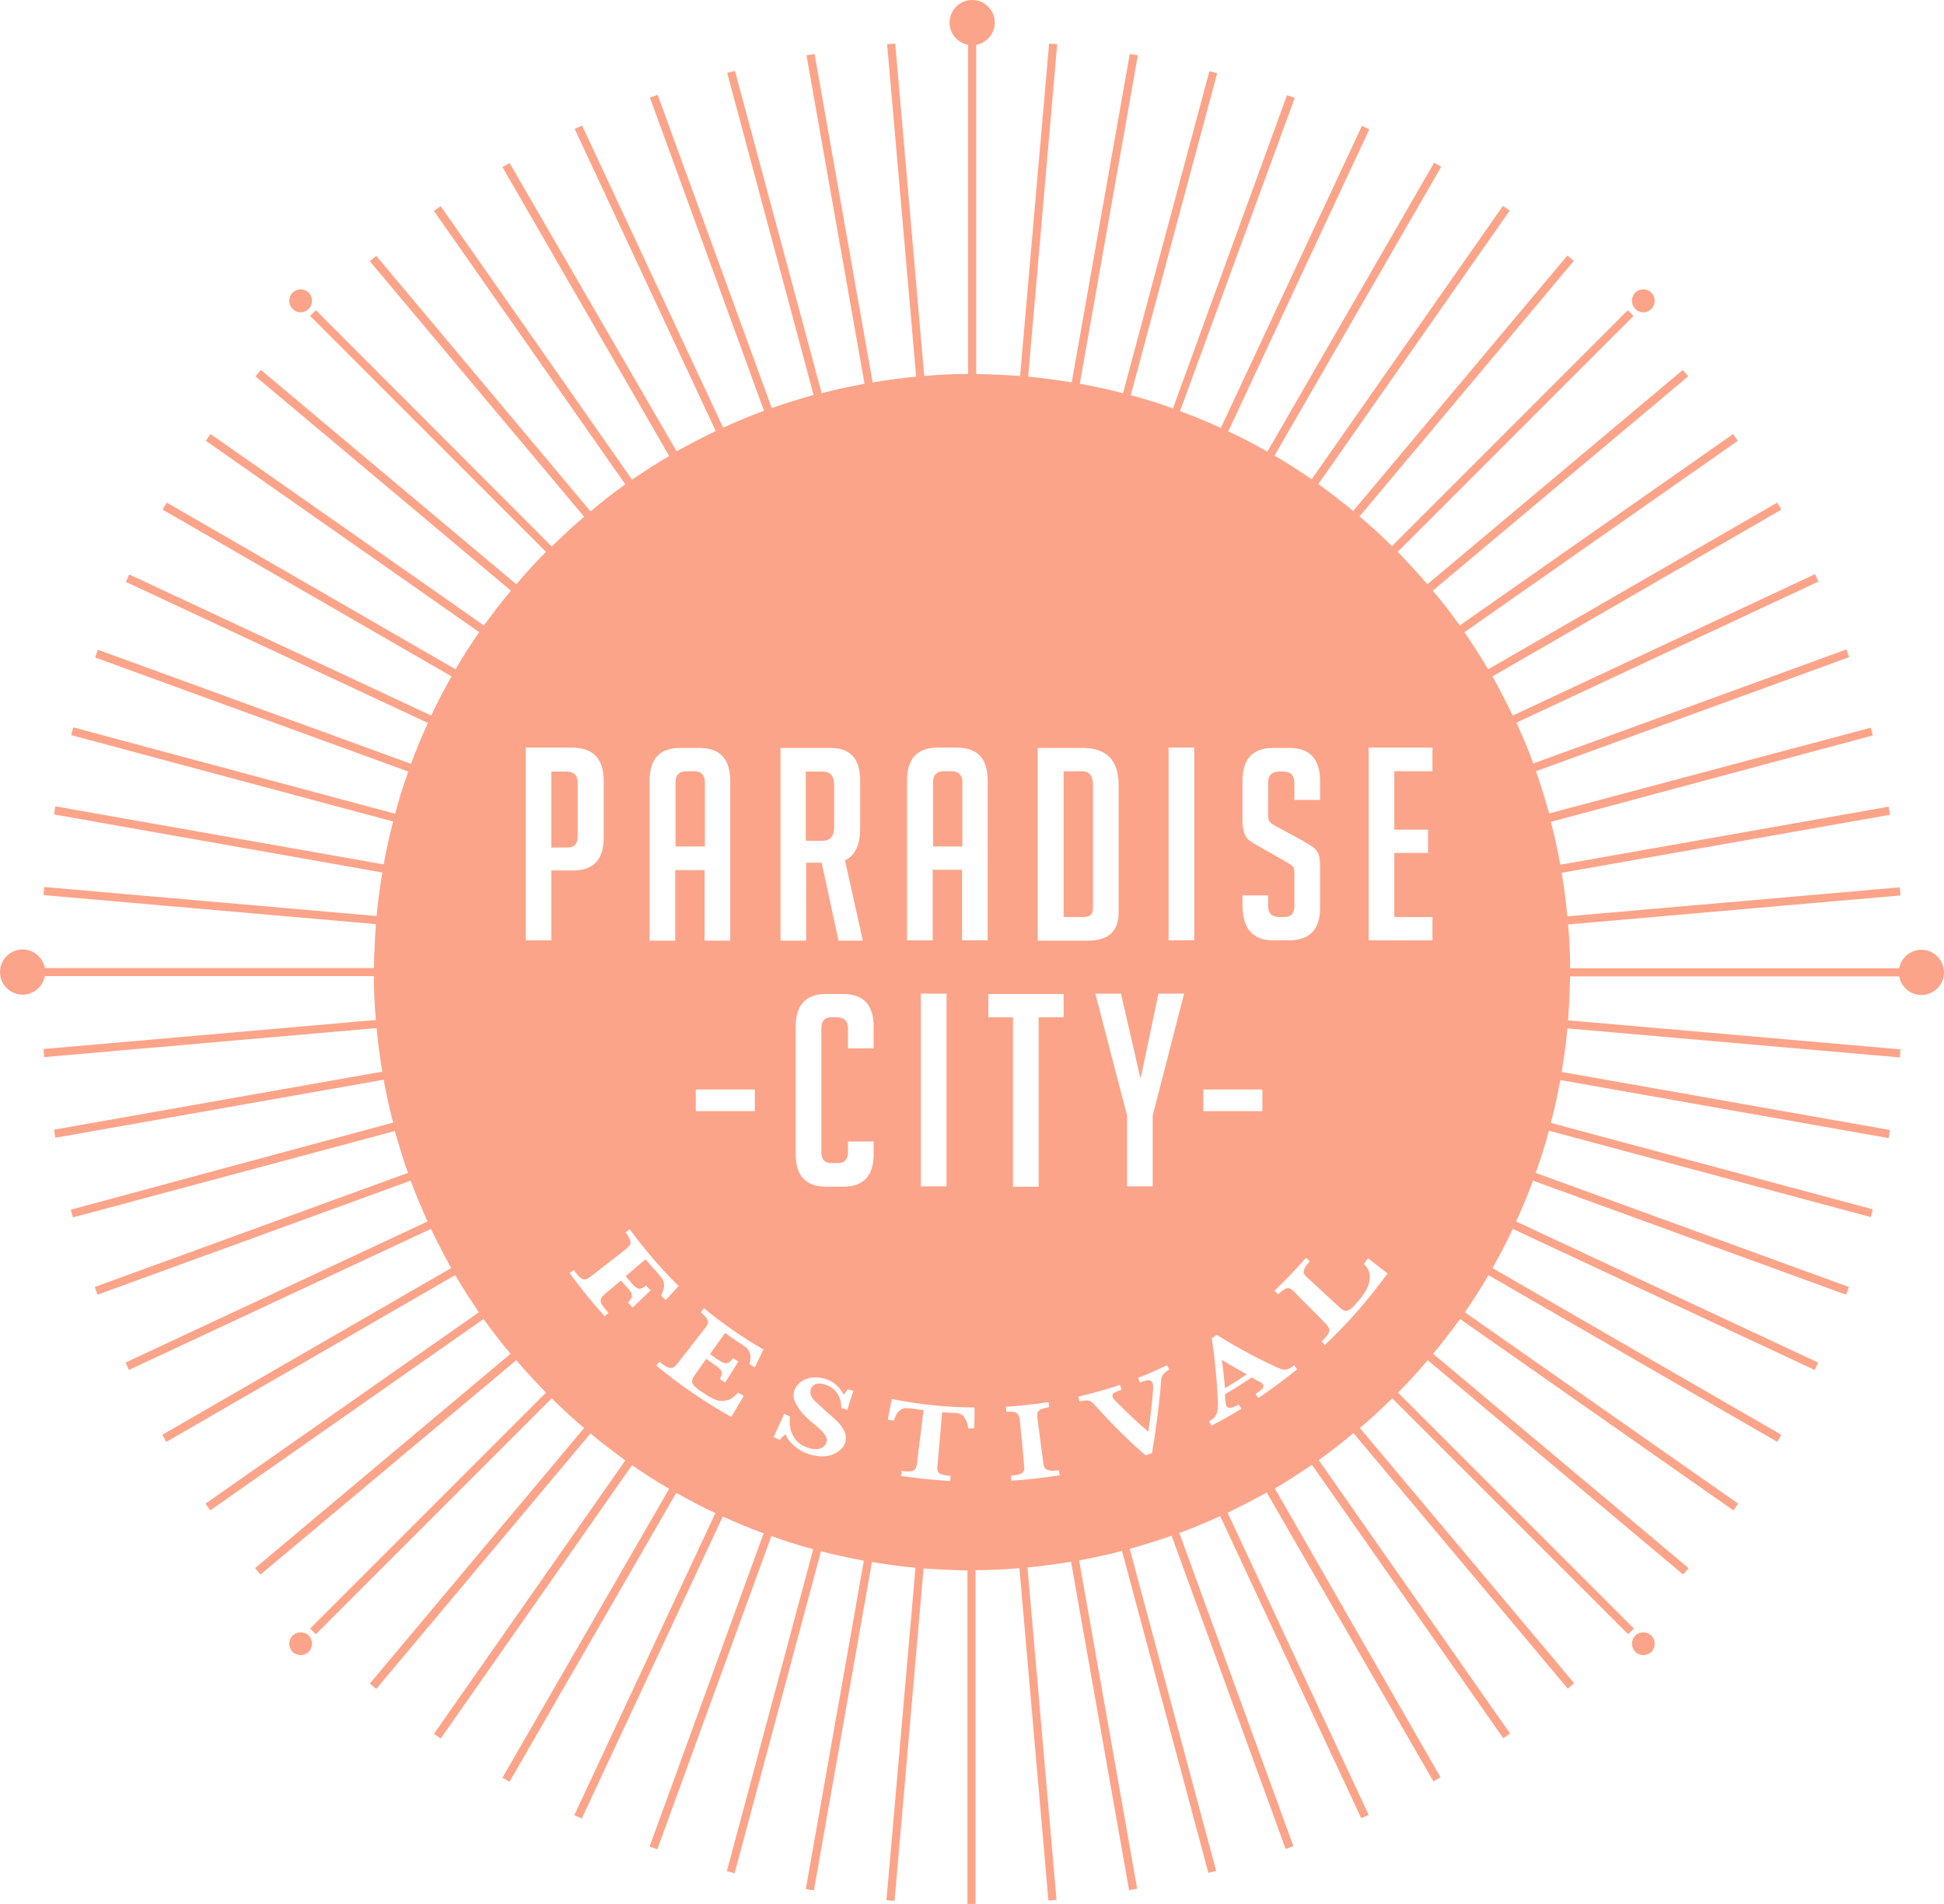 <?xml version="1.0" encoding="utf-8"?>
<!-- Generator: Adobe Illustrator 25.0.0, SVG Export Plug-In . SVG Version: 6.00 Build 0)  -->
<svg version="1.2" baseProfile="tiny" id="Laag_1" xmlns="http://www.w3.org/2000/svg" xmlns:xlink="http://www.w3.org/1999/xlink"
	 x="0px" y="0px" viewBox="0 0 576.1 564.2" overflow="visible" xml:space="preserve">
<g>
	<path fill="#FCA489" d="M238.8,228.5v20.6h5c2.3,0,3.4-1.4,3.4-4.1v-12.3c0-2.8-1.1-4.1-3.4-4.1H238.8z"/>
	<path fill="#FCA489" d="M362.1,402.9c0.4,2.8,0.7,5.6,0.9,8.4c2.2-1.3,4.4-2.7,6.5-4.1C367,405.8,364.5,404.4,362.1,402.9z"/>
	<path fill="#FCA489" d="M208.9,231.8c0-2.2-1.1-3.3-3.3-3.3h-2.1c-2.2,0-3.3,1.1-3.3,3.3v19h8.7V231.8z"/>
	<path fill="#FCA489" d="M323.9,269.2v-36.6c0-2.8-1.1-4.1-3.4-4.1h-5.3v43.2h5.7C322.9,271.7,323.9,270.9,323.9,269.2z"/>
	<path fill="#FCA489" d="M163.4,228.5v22.6h4.8c2,0,3-1.1,3-3.3v-15.9c0-2.2-1.1-3.3-3.4-3.3H163.4z"/>
	<path fill="#FCA489" d="M285.2,231.8c0-2.2-1.1-3.3-3.3-3.3h-2.1c-2.2,0-3.3,1.1-3.3,3.3v19h8.7V231.8z"/>
	<path fill="#FCA489" d="M569.4,281.4c-3.3,0-6,2.4-6.6,5.5l-97.5,0c0-4.4-0.2-8.7-0.6-13l98.5-8.6l-0.2-2.4l-98.5,8.6
		c-0.4-4.4-1-8.7-1.7-12.9l97.3-17.2l-0.4-2.4l-97.3,17.2c-0.8-4.3-1.7-8.6-2.8-12.7l95.4-25.6l-0.6-2.3L459.1,241
		c-1.2-4.2-2.5-8.4-3.9-12.5l92.8-33.8l-0.8-2.3l-92.8,33.8c-1.5-4.1-3.2-8.1-5-12.1l89.5-41.8l-1-2.2L448.3,212
		c-1.9-3.9-3.9-7.8-6-11.6l85.6-49.4l-1.2-2.1L441,198.3c-2.2-3.8-4.6-7.4-7-11l81-56.7l-1.4-2l-81,56.7c-2.5-3.5-5.2-7-8-10.3
		l75.7-63.5l-1.6-1.9l-75.7,63.5c-2.8-3.3-5.8-6.5-8.8-9.6l69.9-69.9l-1.7-1.7l-69.9,69.9c-3.1-3.1-6.3-6-9.6-8.8l63.5-75.7
		l-1.9-1.6l-63.5,75.7c-3.3-2.8-6.8-5.4-10.3-8l56.7-81l-2-1.4l-56.7,81c-3.6-2.5-7.2-4.8-11-7l49.4-85.6l-2.1-1.2l-49.4,85.6
		c-3.8-2.1-7.6-4.2-11.6-6l41.8-89.5l-2.2-1l-41.8,89.5c-3.9-1.8-8-3.5-12.1-5L383.7,29l-2.3-0.8L347.6,121
		c-4.1-1.5-8.2-2.8-12.5-3.9l25.6-95.4l-2.3-0.6l-25.6,95.4c-4.2-1.1-8.4-2-12.8-2.8l17.2-97.3l-2.4-0.4l-17.2,97.3
		c-4.3-0.7-8.6-1.3-12.9-1.7l8.6-98.5l-2.4-0.2l-8.6,98.5c-4.3-0.3-8.7-0.5-13-0.6V13.3c3.1-0.6,5.5-3.3,5.5-6.6
		c0-3.7-3-6.7-6.7-6.7c-3.7,0-6.7,3-6.7,6.7c0,3.3,2.4,6,5.5,6.6v97.5c-4.4,0-8.7,0.2-13,0.6l-8.6-98.5l-2.4,0.2l8.6,98.5
		c-4.4,0.4-8.7,1-12.9,1.7l-17.2-97.3l-2.4,0.4l17.2,97.3c-4.3,0.8-8.6,1.7-12.7,2.8L217.8,21l-2.3,0.6l25.6,95.4
		c-4.2,1.2-8.4,2.5-12.4,3.9l-33.8-92.8l-2.3,0.8l33.8,92.8c-4.1,1.5-8.1,3.2-12.1,5l-41.8-89.5l-2.2,1l41.8,89.5
		c-3.9,1.9-7.8,3.9-11.6,6L151,48.3l-2.1,1.2l49.4,85.6c-3.8,2.2-7.4,4.6-11,7l-56.7-81l-2,1.4l56.7,81c-3.5,2.5-7,5.2-10.3,8
		l-63.5-75.7l-1.9,1.6l63.5,75.7c-3.3,2.8-6.5,5.8-9.6,8.8L93.6,91.9l-1.7,1.7l69.9,69.9c-3.1,3.1-6,6.3-8.8,9.6l-75.7-63.5
		l-1.6,1.9l75.7,63.5c-2.8,3.3-5.4,6.8-8,10.3l-81-56.7l-1.4,2l81,56.7c-2.5,3.6-4.8,7.2-7,11l-85.6-49.4l-1.2,2.1l85.6,49.4
		c-2.1,3.8-4.2,7.6-6,11.6l-89.5-41.8l-1,2.2l89.5,41.8c-1.8,3.9-3.5,8-5,12.1L29,192.5l-0.8,2.3l92.8,33.8
		c-1.5,4.1-2.8,8.2-3.9,12.5l-95.4-25.6l-0.6,2.3l95.4,25.6c-1.1,4.2-2,8.4-2.8,12.7l-97.3-17.2l-0.4,2.4l97.3,17.2
		c-0.7,4.3-1.3,8.6-1.7,12.9l-98.5-8.6l-0.2,2.4l98.5,8.6c-0.3,4.3-0.5,8.7-0.6,13l-97.5,0c-0.6-3.1-3.3-5.5-6.6-5.5
		c-3.7,0-6.7,3-6.7,6.7c0,3.7,3,6.7,6.7,6.7c3.3,0,6-2.4,6.6-5.5l97.5,0c0,4.4,0.2,8.7,0.6,13l-98.5,8.6l0.2,2.4l98.5-8.6
		c0.4,4.4,1,8.7,1.7,12.9l-97.3,17.2l0.4,2.4l97.3-17.2c0.8,4.3,1.7,8.6,2.8,12.7L21,358.4l0.6,2.3l95.4-25.6
		c1.2,4.2,2.5,8.4,3.9,12.4l-92.8,33.8l0.8,2.3l92.8-33.8c1.5,4.1,3.2,8.1,5,12.1l-89.5,41.8l1,2.2l89.5-41.8
		c1.9,3.9,3.9,7.8,6,11.6l-85.6,49.4l1.2,2.1l85.6-49.4c2.2,3.8,4.6,7.4,7,11l-81,56.7l1.4,2l81-56.7c2.5,3.5,5.2,7,8,10.3
		l-75.7,63.5l1.6,1.9L153,403c2.8,3.3,5.8,6.5,8.8,9.6l-69.9,69.9l1.7,1.7l69.9-69.9c3.1,3.1,6.3,6,9.6,8.8l-63.5,75.7l1.9,1.6
		l63.5-75.7c3.3,2.8,6.8,5.4,10.3,8l-56.7,81l2,1.4l56.7-81c3.6,2.5,7.2,4.8,11,7l-49.4,85.6l2.1,1.2l49.4-85.6
		c3.8,2.1,7.6,4.2,11.6,6l-41.8,89.5l2.2,1l41.8-89.5c3.9,1.8,8,3.5,12.1,5l-33.8,92.8l2.3,0.8l33.8-92.8c4.1,1.5,8.2,2.8,12.4,3.9
		l-25.6,95.4l2.3,0.6l25.6-95.4c4.2,1.1,8.4,2,12.7,2.8l-17.2,97.3l2.4,0.4l17.2-97.3c4.3,0.7,8.6,1.3,12.9,1.7l-8.6,98.5l2.4,0.2
		l8.6-98.5c4.3,0.3,8.7,0.5,13,0.6l0,98.8l2.4,0v-98.9c4.4,0,8.7-0.2,13-0.6l8.6,98.5l2.4-0.2l-8.6-98.5c4.4-0.4,8.7-1,12.9-1.7
		l17.2,97.3l2.4-0.4l-17.2-97.3c4.3-0.8,8.6-1.7,12.7-2.8l25.6,95.4l2.3-0.6l-25.6-95.4c4.2-1.2,8.4-2.5,12.4-3.9l33.8,92.8l2.3-0.8
		l-33.8-92.8c4.1-1.5,8.1-3.2,12.1-5l41.8,89.5l2.2-1l-41.8-89.5c3.9-1.9,7.8-3.9,11.6-6l49.4,85.6l2.1-1.2L377.8,441
		c3.8-2.2,7.4-4.6,11-7l56.7,81l2-1.4l-56.7-81c3.5-2.5,7-5.2,10.3-8l63.5,75.7l1.9-1.6L403,423.1c3.3-2.8,6.5-5.8,9.6-8.8
		l69.9,69.9l1.7-1.7l-69.9-69.9c3.1-3.1,6-6.3,8.8-9.6l75.7,63.5l1.6-1.9l-75.7-63.5c2.8-3.3,5.4-6.8,8-10.3l81,56.7l1.4-2l-81-56.7
		c2.5-3.6,4.8-7.2,7-11l85.6,49.4l1.2-2.1l-85.6-49.4c2.1-3.8,4.2-7.6,6-11.6l89.5,41.8l1-2.2l-89.5-41.8c1.8-3.9,3.5-8,5-12.1
		l92.8,33.8l0.8-2.3l-92.8-33.8c1.5-4.1,2.8-8.2,3.9-12.5l95.4,25.6l0.6-2.3l-95.4-25.6c1.1-4.2,2-8.4,2.8-12.7l97.3,17.2l0.4-2.4
		l-97.3-17.2c0.7-4.3,1.3-8.6,1.7-12.9l98.5,8.6l0.2-2.4l-98.5-8.6c0.3-4.3,0.5-8.7,0.6-13l97.5,0c0.6,3.1,3.3,5.5,6.6,5.5
		c3.7,0,6.7-3,6.7-6.7C576.1,284.4,573.1,281.4,569.4,281.4z M424.5,228.5h-11.3v17.3h10v6.9h-10v19h11.3v6.9h-18.9v-57.1h18.9
		V228.5z M368.2,265.3h7.6v3.1c0,2.2,1.1,3.3,3.4,3.3h1.4c2,0,3-1.1,3-3.3v-9.7c0-1.1-0.2-1.8-0.6-2.1c-0.4-0.4-1.1-0.8-2.1-1.4
		l-7.2-4.1c-1.6-0.8-2.7-1.6-3.5-2.1c-0.7-0.6-1.2-1.3-1.5-2.3c-0.3-0.9-0.5-2.1-0.5-3.6v-11.7c0-6.5,3-9.8,9.1-9.8h4.8
		c6.1,0,9.1,3.3,9.1,9.8v5.6h-7.6v-5c0-2.3-1.1-3.4-3.3-3.4h-1.2c-2.2,0-3.3,1.1-3.3,3.4v9.5c0,1.1,0.2,1.8,0.6,2.1
		c0.4,0.4,1.1,0.9,2.1,1.4l7.2,3.9c1.6,0.9,2.7,1.6,3.4,2.1c0.7,0.5,1.2,1.1,1.5,1.8c0.4,0.7,0.6,2.1,0.6,4.1V269
		c0,6.4-3.1,9.6-9.2,9.6h-4.7c-6.1,0-9.1-3.5-9.1-10.5V265.3z M307.5,221.6h13.3c7.2,0,10.7,3.7,10.7,11v37.8c0,5.5-3,8.3-9.1,8.3
		h-14.9V221.6z M268.8,231.3c0-6.5,3-9.8,9.1-9.8h5.7c6.1,0,9.1,3.3,9.1,9.8v47.3h-7.6v-20.9h-8.7v20.9h-7.6V231.3z M280.5,294.4
		v57.1h-7.6v-57.1H280.5z M247.9,301.4h-1.5c-2,0-3,1.1-3,3.3v36.6c0,2.2,1,3.3,3,3.3h1.9c2,0,3-1.1,3-3.3v-3.1h7.6v3.7
		c0,6.5-3,9.7-9.1,9.7h-4.9c-6.1,0-9.1-3.2-9.1-9.7v-37.7c0-6.5,3-9.7,9.1-9.7h4.9c6.1,0,9.1,3.2,9.1,9.7v6.4h-7.6v-5.9
		C251.3,302.5,250.2,301.4,247.9,301.4z M254.9,231.3v14.1c0,5-1.5,8.1-4.5,9.5l5.3,23.8h-7.2l-5-23.1h-4.6v23.1h-7.6v-57.1h14.9
		C252,221.6,254.9,224.8,254.9,231.3z M223.7,322.8v6.4h-17.5v-6.4H223.7z M201.6,221.6h5.7c6.1,0,9.1,3.3,9.1,9.8v47.3h-7.6v-20.9
		h-8.7v20.9h-7.6v-47.3C192.5,224.8,195.5,221.6,201.6,221.6z M178.9,231.3v16.9c0,6.5-3,9.7-9.1,9.7h-6.4v20.7h-7.6v-57.1h13.9
		C175.8,221.6,178.9,224.8,178.9,231.3z M191.3,373.1c-2,1.7-3.9,3.3-5.9,5c0.6,0.7,1.2,1.4,1.8,2.1c0.9,1,1.6,1.5,2.1,1.6
		c0.5,0.1,1.3-0.2,2.2-0.9c0.4,0.5,0.9,0.9,1.3,1.4c-1.8,1.7-3.5,3.4-5.3,5.1c-0.5-0.5-0.9-1-1.4-1.5c0.6-0.6,0.9-1.1,1.1-1.5
		c0.1-0.4,0.1-0.8-0.1-1.3c-0.2-0.4-0.6-1-1.3-1.7c-0.6-0.7-1.2-1.3-1.8-2c-1.7,1.4-3.3,2.8-5,4.2c-0.7,0.6-1,1.2-1,1.8
		c0,0.7,0.6,1.7,1.9,3.1c0.1,0.2,0.3,0.3,0.4,0.5c-0.4,0.3-0.7,0.7-1.1,1c-3.6-4-7.1-8.3-10.4-12.8c0.4-0.3,0.8-0.6,1.2-0.9
		c1.2,1.6,2.1,2.5,2.7,2.7c0.7,0.2,1.3,0,2.1-0.6c3.6-2.8,7.3-5.6,10.9-8.5c0.5-0.4,0.8-0.8,1-1.1c0.2-0.3,0.2-0.8,0-1.4
		c-0.2-0.6-0.6-1.4-1.3-2.3c0.4-0.3,0.8-0.6,1.2-0.9c4.5,6.1,9.3,11.7,14.5,16.8c-1.3,1.4-2.5,2.8-3.8,4.2c-0.5-0.4-0.9-0.9-1.4-1.4
		c0.6-1.1,0.9-2.1,0.9-2.9c0-0.8-0.2-1.5-0.6-2.1c-0.4-0.6-1-1.3-1.8-2.2C193.4,375.6,192.4,374.3,191.3,373.1z M223.7,405.1
		c-0.5-0.3-1-0.6-1.6-0.9c0.3-1.3,0.4-2.3,0.2-3c-0.2-0.7-0.5-1.3-1-1.8c-0.5-0.4-1.3-1-2.4-1.7c-1.4-0.9-2.7-1.8-4-2.8
		c-1.5,2.1-3,4.2-4.5,6.3c0.8,0.5,1.5,1.1,2.3,1.6c0.8,0.5,1.4,0.9,1.9,1c0.5,0.2,0.9,0.1,1.3-0.1c0.4-0.2,0.8-0.6,1.3-1.3
		c0.5,0.3,1.1,0.7,1.6,1c-1.3,2.1-2.6,4.1-3.9,6.2c-0.5-0.3-1.1-0.7-1.6-1c0.4-0.7,0.6-1.3,0.6-1.7c0-0.4-0.1-0.9-0.5-1.2
		c-0.3-0.4-0.9-0.8-1.7-1.4c-0.8-0.5-1.6-1.1-2.4-1.7c-1,1.4-2,2.8-3,4.2c-0.5,0.7-0.8,1.2-1,1.6c-0.2,0.4-0.2,0.7-0.2,1.1
		c0.1,0.4,0.3,0.8,0.7,1.2c0.4,0.4,1.1,1,1.9,1.5c0.7,0.4,1.3,0.9,2,1.3c0.8,0.5,1.7,1,2.6,1.3c0.9,0.3,1.9,0.4,3,0.1
		c1.1-0.2,2.3-1,3.4-2.3c0.6,0.3,1.1,0.7,1.7,1c-1.2,2.1-2.5,4.1-3.7,6.2c-7.7-4.3-15.2-9.4-22.2-15.2c0.3-0.4,0.6-0.8,1-1.1
		c1.4,1.2,2.5,1.8,3.2,1.8c0.7,0,1.3-0.3,1.9-1.1c2.8-3.6,5.7-7.3,8.5-10.9c0.4-0.5,0.6-0.9,0.7-1.3c0.1-0.4,0-0.8-0.3-1.3
		c-0.3-0.5-0.9-1.1-1.8-1.9c0.3-0.4,0.6-0.8,0.9-1.2c5.6,4.6,11.5,8.7,17.6,12.2C225.4,401.7,224.5,403.4,223.7,405.1z M251.1,417.7
		c-0.6-0.2-1.2-0.4-1.7-0.5c-0.2-3.6-1.7-5.8-4.6-6.9c-1.1-0.4-2-0.5-2.8-0.3c-0.8,0.2-1.4,0.7-1.7,1.5c-0.2,0.6-0.2,1.2,0,1.8
		c0.2,0.6,0.6,1.2,1.2,1.8c0.6,0.6,1.5,1.4,2.8,2.6c1.6,1.4,2.9,2.5,3.8,3.4c0.9,0.9,1.6,1.8,2.1,2.9c0.5,1,0.6,2.1,0.3,3.3
		c-0.2,0.7-0.6,1.3-1.1,1.9c-0.6,0.6-1.3,1.2-2.3,1.6c-0.9,0.4-2.1,0.7-3.3,0.7c-1.3,0-2.7-0.2-4.2-0.7c-1.5-0.5-2.9-1.3-4.1-2.3
		c-1.2-1-2.2-2.2-2.7-3.6c-0.7,0.6-1.3,1.1-1.7,1.7c-0.6-0.3-1.2-0.5-1.8-0.8c1-2.3,2-4.6,3.1-6.9c0.6,0.3,1.2,0.5,1.7,0.8
		c-0.1,1.1-0.1,2.2,0.1,3.4c0.2,1.1,0.7,2.2,1.5,3.3c0.8,1.1,2,1.9,3.6,2.5c1.4,0.5,2.6,0.6,3.6,0.3c1-0.3,1.7-0.9,2-1.8
		c0.2-0.5,0.2-1,0-1.4c-0.1-0.4-0.4-0.9-0.8-1.4c-0.4-0.5-0.9-1-1.6-1.6c-0.7-0.6-1.5-1.3-2.4-2c-1.3-1.2-2.4-2.3-3.1-3.3
		c-0.7-1-1.2-1.9-1.5-2.6c-0.3-0.8-0.4-1.4-0.3-2c0-0.6,0.2-1.1,0.4-1.6c0.4-0.9,1.1-1.7,2-2.3c1-0.6,2.1-1,3.4-1.1
		c1.3-0.1,2.7,0.1,4.1,0.6c1.1,0.4,2.1,1,2.9,1.8c0.9,0.8,1.5,1.7,2,2.7c0.4-0.4,0.8-0.9,1.2-1.6c0.6,0.2,1.1,0.3,1.7,0.5
		C252.3,413.8,251.7,415.7,251.1,417.7z M284.5,418.9c-0.6-0.2-1.3-0.3-2.1-0.3c-1.1-0.1-2.1-0.1-3.2-0.2c-0.5,5.3-0.9,10.7-1.4,16
		c-0.1,0.6,0,1.1,0.1,1.5c0.1,0.4,0.5,0.7,1.1,0.9c0.6,0.2,1.5,0.4,2.7,0.5c0,0.5-0.1,1-0.1,1.5c-4.9-0.3-9.7-0.8-14.6-1.5
		c0.1-0.5,0.2-1,0.2-1.5c1.8,0.3,2.9,0.2,3.5-0.1c0.6-0.3,0.9-1,1-1.9c0.7-5.3,1.3-10.6,2-16c-0.9-0.1-1.8-0.2-2.7-0.4
		c-1-0.1-1.9-0.2-2.6-0.2c-0.7,0-1.4,0.3-2,0.9c-0.6,0.5-1.1,1.5-1.5,2.8c-0.6-0.1-1.2-0.2-1.8-0.3c0.4-2,0.8-4.1,1.2-6.1
		c8.1,1.6,16.3,2.5,24.5,2.5c0,2.1,0,4.2-0.1,6.2c-0.6,0-1.2,0-1.8,0c-0.1-1.4-0.5-2.4-1-3C285.7,419.5,285.1,419.1,284.5,418.9z
		 M299.7,438.7c0-0.5-0.1-1-0.1-1.5c1.2-0.1,2.1-0.2,2.7-0.5c0.6-0.2,1-0.5,1.1-0.9c0.2-0.4,0.2-0.9,0.1-1.5
		c-0.4-4.6-0.8-9.2-1.3-13.7c-0.1-0.9-0.4-1.6-0.9-1.9c-0.5-0.4-1.5-0.5-3.1-0.4c0-0.5-0.1-1-0.1-1.5c4.2-0.3,8.4-0.7,12.6-1.4
		c0.1,0.5,0.2,1,0.2,1.5c-1.1,0.2-1.8,0.4-2.4,0.6c-0.5,0.3-0.8,0.6-1,0.9c-0.1,0.4-0.1,0.9-0.1,1.5c0.6,4.6,1.2,9.1,1.8,13.7
		c0.1,0.6,0.2,1.1,0.5,1.4c0.2,0.3,0.7,0.5,1.3,0.7c0.6,0.1,1.6,0.1,2.8-0.1c0.1,0.5,0.2,1,0.2,1.5
		C309.5,437.8,304.6,438.4,299.7,438.7z M315.1,301.4h-7.3v50.2h-7.6v-50.2h-7.3v-6.9h22.3V301.4z M341.4,430.5
		c-0.6,0.2-1.3,0.5-1.9,0.7c-5.1-4.4-9.8-9.1-14.2-14c-0.8-0.9-1.4-1.5-1.8-1.8c-0.4-0.3-0.9-0.5-1.4-0.5c-0.5,0-1.3,0.1-2.2,0.3
		c-0.1-0.5-0.2-1-0.3-1.4c4.1-1,8.2-2.1,12.3-3.5c0.2,0.5,0.3,0.9,0.5,1.4c-1.1,0.4-1.9,0.8-2.3,1c-0.4,0.3-0.5,0.6-0.4,1.1
		c0.2,0.5,0.4,0.9,0.9,1.3c3.1,3.1,6.3,6.2,9.7,9.1c0.6-4.1,1.1-8.2,1.4-12.3c0.1-1.1,0-1.8-0.1-2.1c-0.3-0.6-0.7-0.9-1.3-0.9
		c-0.6,0.1-1.4,0.3-2.5,0.7c-0.2-0.5-0.4-0.9-0.5-1.4c2.9-1.1,5.8-2.4,8.6-3.7c0.2,0.4,0.4,0.9,0.6,1.3c-0.5,0.3-1,0.6-1.3,0.9
		c-0.3,0.3-0.6,0.6-0.8,1c-0.2,0.4-0.3,0.8-0.3,1.4c-0.1,0.6-0.1,1.4-0.2,2.5C343.3,417.8,342.5,424.1,341.4,430.5z M341.6,330.5v21
		H334v-21l-9.4-36.1h7.6l5.7,24.8h0.2l5.2-24.8h7.6L341.6,330.5z M353.9,278.6h-7.6v-57.1h7.6V278.6z M356.6,322.8h17.5v6.4h-17.5
		V322.8z M359,422.4c-0.2-0.4-0.5-0.9-0.7-1.3c0.7-0.4,1.3-0.8,1.7-1.3c0.4-0.5,0.7-1.1,0.8-1.9c0.1-0.8,0.2-1.8,0.1-3.1
		c-0.3-6.2-0.9-12.3-1.8-18.3c0.5-0.3,1-0.7,1.5-1c5.3,3.3,10.9,6.4,16.7,9.1c1.2,0.6,2.1,0.9,2.6,1.1c0.5,0.1,1,0.1,1.6,0
		c0.6-0.2,1.3-0.5,2-1.2c0.3,0.4,0.6,0.8,0.9,1.2c-3.7,3-7.6,5.9-11.5,8.5c-0.3-0.4-0.5-0.8-0.8-1.2c1-0.7,1.7-1.2,2-1.6
		c0.4-0.4,0.4-0.8,0.2-1.2c-0.2-0.3-0.4-0.5-0.8-0.7c-0.9-0.4-1.7-0.9-2.6-1.4c-2.6,1.8-5.2,3.4-7.9,5c0,0.5,0.1,1.1,0.1,1.6
		c0.1,0.9,0.2,1.5,0.3,1.8c0.3,0.6,0.8,0.7,1.5,0.6c0.7-0.2,1.4-0.5,2.2-1c0.3,0.4,0.5,0.8,0.8,1.3
		C365.1,419.1,362.1,420.8,359,422.4z M391.7,397.4c1.4-1.3,2.1-2.3,2.2-3c0.1-0.7-0.2-1.3-0.8-2c-3.2-3.3-6.5-6.5-9.7-9.8
		c-0.4-0.4-0.9-0.7-1.2-0.9c-0.4-0.1-0.8-0.1-1.4,0.2c-0.5,0.3-1.2,0.8-2.1,1.6c-0.3-0.4-0.7-0.7-1-1.1c3.2-3,6.3-6.3,9.3-9.7
		c0.4,0.3,0.8,0.6,1.1,1c-0.7,0.9-1.3,1.6-1.5,2.1c-0.3,0.6-0.3,1-0.2,1.4c0.1,0.4,0.4,0.8,0.9,1.2c3.1,2.9,6.2,5.7,9.3,8.6
		c0.7,0.7,1.3,1.1,1.7,1.3c0.4,0.2,0.9,0.1,1.5-0.2c0.6-0.3,1.3-1,2.2-2c1.2-1.3,2.1-2.6,2.8-3.8c0.7-1.2,1.1-2.5,1.1-3.9
		c0.1-1.4-0.5-2.7-1.7-3.9c0.4-0.6,0.8-1.1,1.2-1.7c1.9,1.5,3.9,3,5.8,4.5c-5.7,7.8-11.9,14.9-18.6,21.2
		C392.4,398.2,392,397.8,391.7,397.4z"/>
	<path fill="#FCA489" d="M489.4,91.5c1.3-1.3,1.3-3.5,0-4.8c-1.3-1.3-3.5-1.3-4.8,0c-1.3,1.3-1.3,3.5,0,4.8
		C485.9,92.9,488.1,92.9,489.4,91.5z"/>
	<path fill="#FCA489" d="M484.6,484.6c-1.3,1.3-1.3,3.5,0,4.8c1.3,1.3,3.5,1.3,4.8,0c1.3-1.3,1.3-3.5,0-4.8
		C488.1,483.3,485.9,483.3,484.6,484.6z"/>
	<path fill="#FCA489" d="M86.7,484.6c-1.3,1.3-1.3,3.5,0,4.8c1.3,1.3,3.5,1.3,4.8,0c1.3-1.3,1.3-3.5,0-4.8
		C90.2,483.3,88,483.3,86.7,484.6z"/>
	<path fill="#FCA489" d="M91.5,91.5c1.3-1.3,1.3-3.5,0-4.8c-1.3-1.3-3.5-1.3-4.8,0s-1.3,3.5,0,4.8C88,92.9,90.2,92.9,91.5,91.5z"/>
</g>
</svg>
